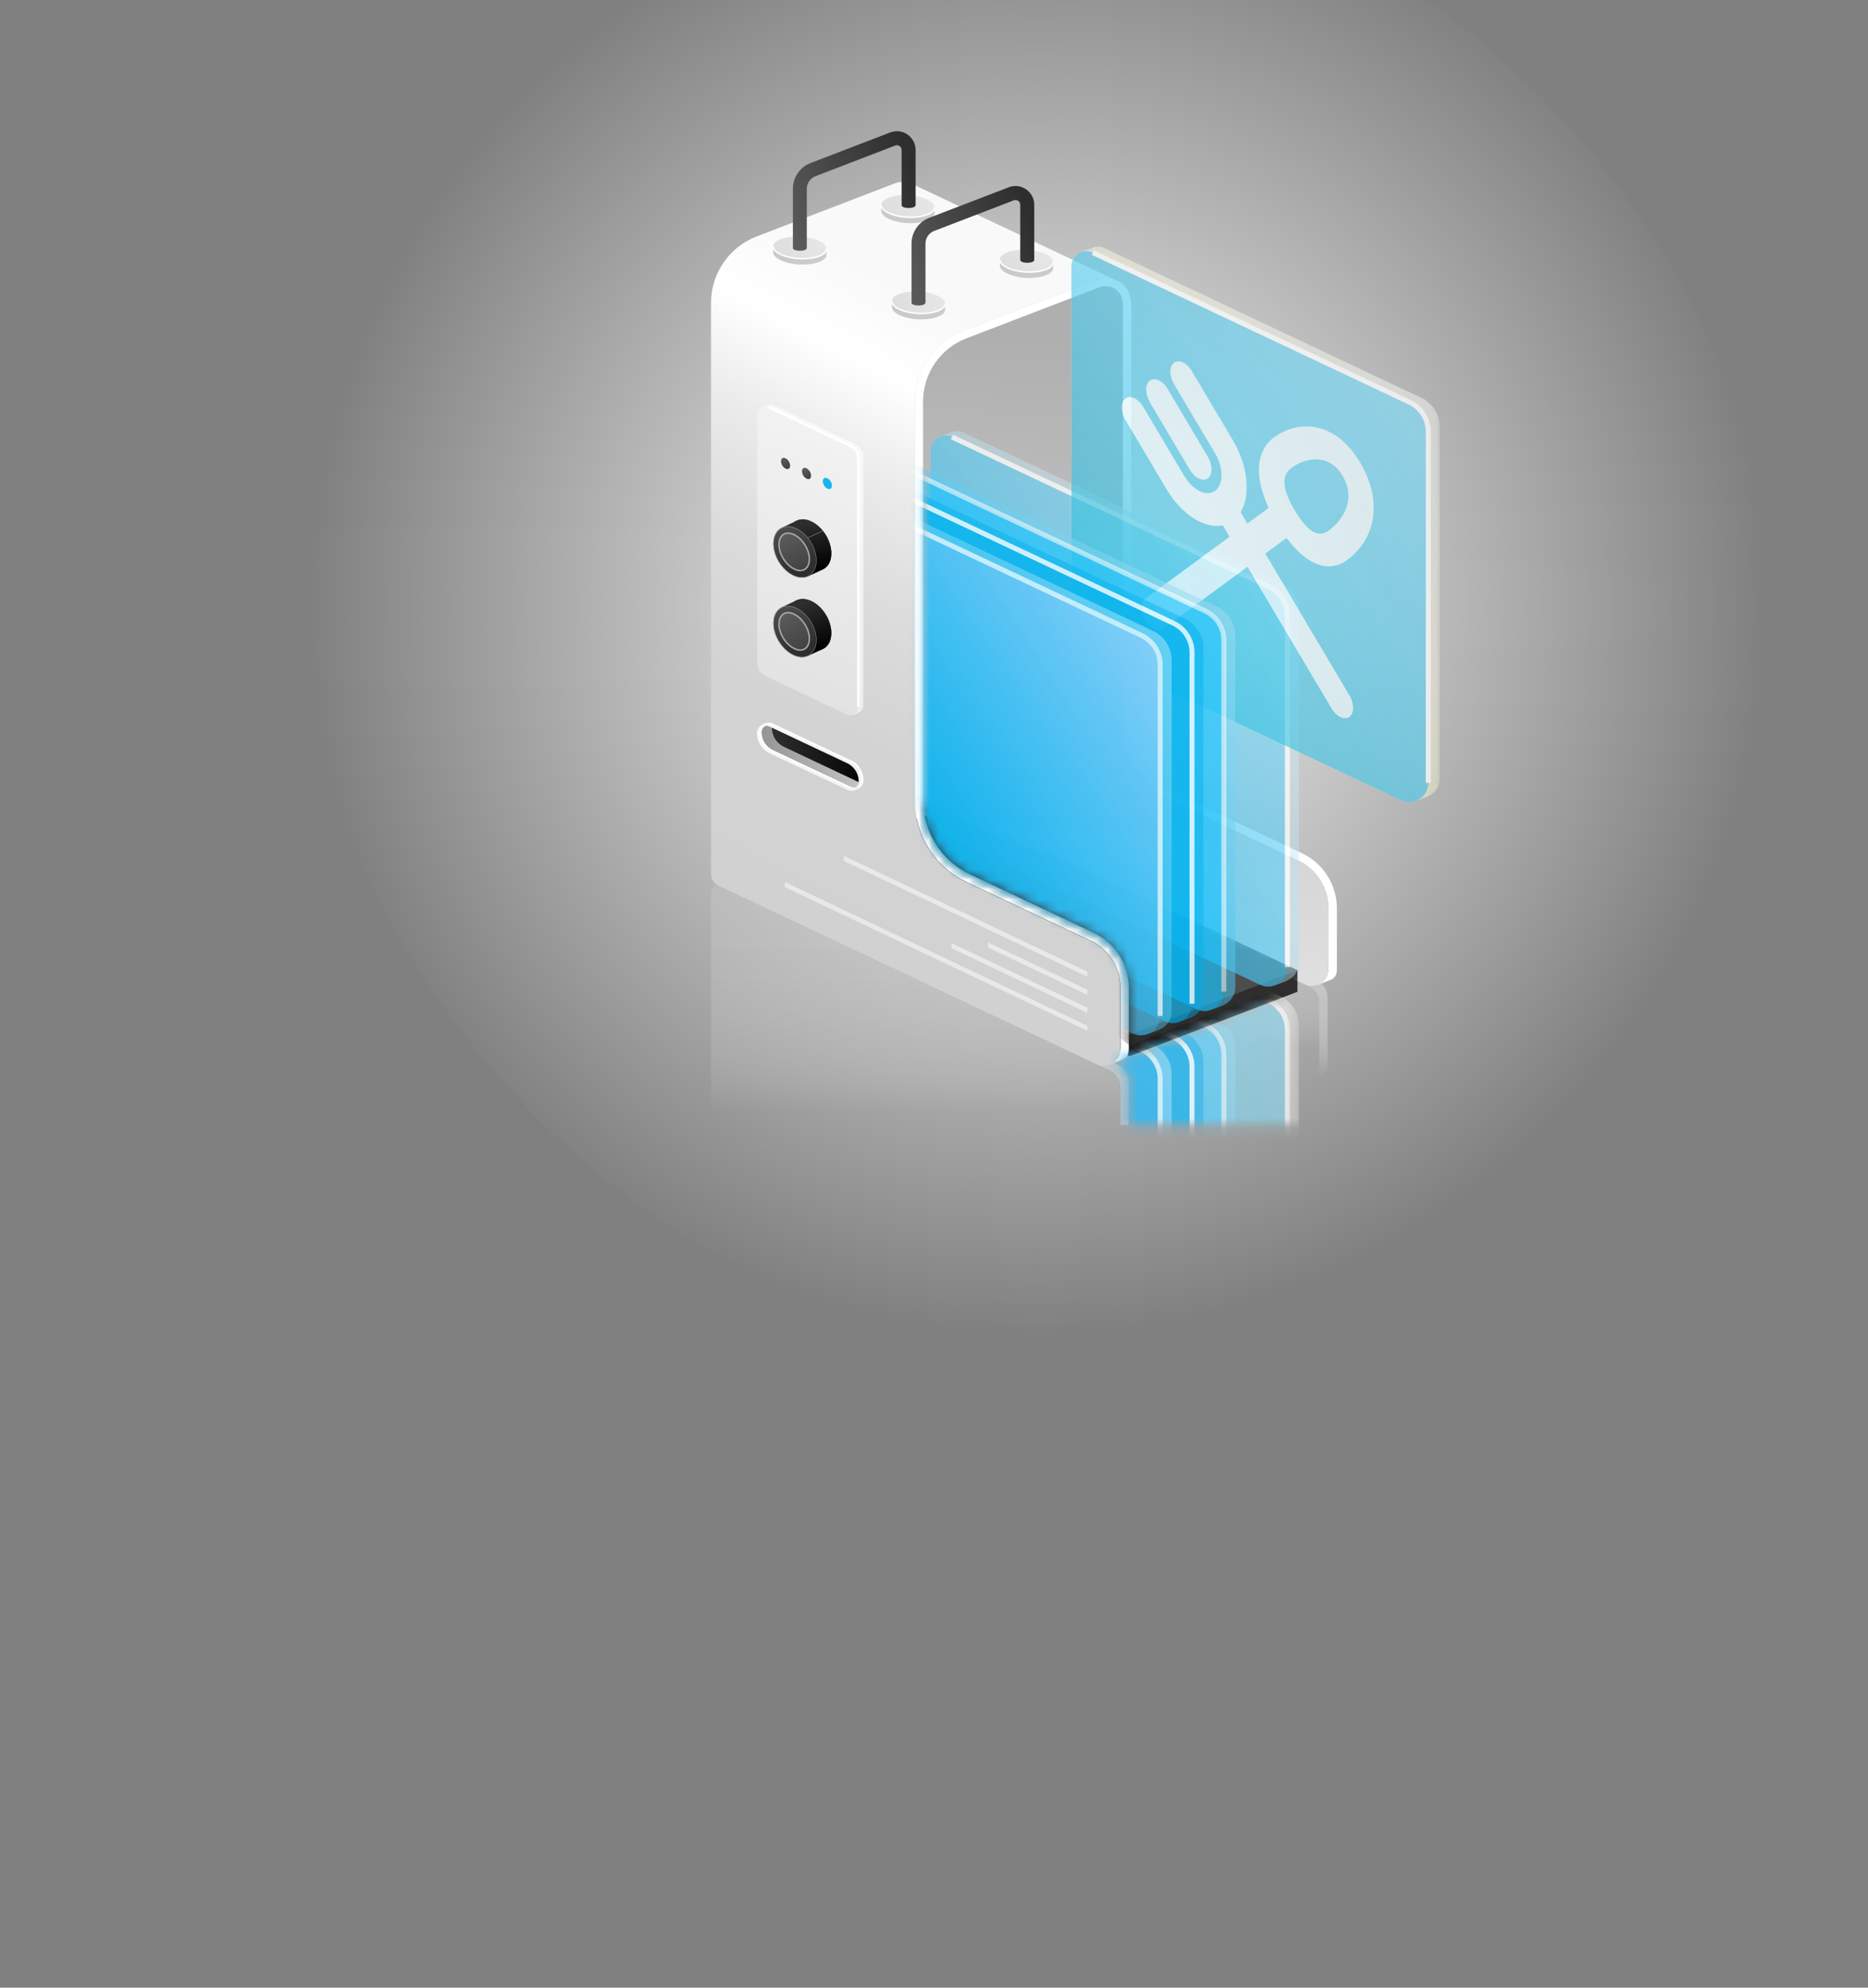 <svg width="188" height="200" viewBox="0 0 188 200" fill="none" xmlns="http://www.w3.org/2000/svg">
<rect x="0" y="0" width="188" height="200" fill="#808080" stroke="none"/>
<g clip-path="url(#clip0_6592_24319)">
<rect x="30.355" y="-13.109" width="148.156" height="148.156" rx="74.078" fill="url(#paint0_radial_6592_24319)"/>
<path opacity="0.3" d="M131.75 99.249L130.58 98.699L128.5 99.109L119.59 102.919L131.59 108.589C131.92 108.749 132.27 108.659 132.51 108.449C132.67 108.299 132.78 108.089 132.78 107.839V100.889C132.78 100.189 132.38 99.559 131.75 99.259V99.249Z" fill="url(#paint1_linear_6592_24319)"/>
<path opacity="0.3" d="M132.578 98.71L131.408 98.16L130.578 98.71L131.748 99.26C132.378 99.56 132.778 100.19 132.778 100.89V107.84C132.778 108.09 132.668 108.3 132.508 108.45L132.868 108.21C132.868 108.21 132.908 108.18 132.928 108.17C133.038 108.1 133.148 108.03 133.218 107.99C133.448 107.86 133.608 107.62 133.608 107.33V100.34C133.608 99.64 133.208 99.01 132.578 98.71Z" fill="url(#paint2_linear_6592_24319)"/>
<path d="M92.921 82L87.211 84.92L113.661 106.29L130.581 99.79V98.7L92.921 82Z" fill="url(#paint3_linear_6592_24319)"/>
<path opacity="0.3" d="M110.559 107.171L111.729 107.721C112.359 108.021 112.759 108.651 112.759 109.351V113.201H113.589V108.801C113.589 108.101 113.189 107.471 112.559 107.171L111.389 106.621L110.559 107.171Z" fill="white"/>
<path opacity="0.3" d="M132.512 108.451C132.512 108.451 132.692 108.331 132.872 108.211L132.512 108.451Z" fill="white"/>
<path opacity="0.3" d="M132.931 108.172C132.931 108.172 132.891 108.202 132.871 108.212L132.931 108.172Z" fill="white"/>
<path d="M132.438 99.13C132.708 99.05 132.968 98.921 133.138 98.77C133.498 98.441 133.698 97.96 133.698 97.471V91.361C133.698 89.341 132.518 87.471 130.688 86.611L118.178 80.701C115.028 79.21 112.998 76.01 112.998 72.531V30.581C112.998 30.02 112.758 29.48 112.308 29.14C111.828 28.78 111.218 28.701 110.658 28.91L97.238 34.06C94.648 35.05 92.908 37.581 92.908 40.361V80.55C92.908 83.701 94.748 86.611 97.598 87.96L110.108 93.871C112.238 94.88 113.608 97.031 113.608 99.391V105.501C113.608 105.641 113.598 105.781 113.568 105.921C113.508 106.23 113.278 106.491 112.988 106.601L111.568 107.151L111.518 107.171C111.788 107.09 112.048 106.961 112.218 106.811C112.578 106.48 112.778 106.001 112.778 105.511V99.4C112.778 97.38 111.598 95.51 109.768 94.65L97.258 88.74C94.108 87.251 92.078 84.05 92.078 80.57V40.38C92.078 37.261 94.038 34.41 96.948 33.3L110.368 28.151C111.338 27.78 112.448 28.02 113.178 28.811C113.628 29.3 113.848 29.951 113.848 30.61V72.54C113.848 75.691 115.688 78.6 118.538 79.951L131.048 85.861C133.168 86.861 134.548 89.031 134.548 91.38V97.49C134.548 97.63 134.538 97.77 134.508 97.91C134.448 98.221 134.218 98.481 133.928 98.591L132.508 99.141" fill="white"/>
<path d="M92.91 80.551V40.361C92.91 37.591 94.65 35.061 97.24 34.061L110.66 28.911C111.22 28.701 111.82 28.781 112.31 29.141C112.76 29.471 113 30.021 113 30.581V72.521C113 76.001 115.03 79.211 118.18 80.691L130.69 86.601C132.52 87.461 133.7 89.331 133.7 91.351V97.461C133.7 97.951 133.5 98.431 133.14 98.761C132.78 99.091 131.93 99.331 131.49 99.121L92.92 80.901V80.541L92.91 80.551Z" fill="url(#paint4_linear_6592_24319)"/>
<path d="M112.759 28.41L92.029 18.62L91.829 18.53C91.319 18.27 90.689 18.21 90.089 18.44L76.159 23.79C73.389 24.85 71.559 27.51 71.559 30.48V87.91C71.559 88.43 71.859 88.9 72.319 89.12C72.319 89.12 110.559 107.18 110.569 107.18C110.819 107.29 111.179 107.27 111.509 107.18C111.779 107.1 112.039 106.97 112.209 106.82C112.569 106.49 112.769 106.01 112.769 105.52V99.41C112.769 97.39 111.589 95.52 109.759 94.66L97.249 88.75C94.099 87.26 92.069 84.06 92.069 80.58V40.39C92.069 37.27 94.029 34.42 96.939 33.31L110.359 28.16C111.329 27.79 112.439 28.03 113.169 28.82" fill="url(#paint5_linear_6592_24319)"/>
<mask id="mask0_6592_24319" style="mask-type:luminance" maskUnits="userSpaceOnUse" x="92" y="80" width="39" height="26">
<path d="M92.91 80.551C92.91 83.701 94.75 86.611 97.6 87.961L110.11 93.871C112.24 94.881 113.61 97.031 113.61 99.391V105.501L130.93 98.871V96.891L92.91 80.551Z" fill="white"/>
</mask>
<g mask="url(#mask0_6592_24319)">
<path d="M92.921 80.922L87.211 83.832L113.661 105.202L130.581 98.702V97.622L92.921 80.922Z" fill="url(#paint6_linear_6592_24319)"/>
<path d="M92.921 79.832L87.211 82.742L113.661 104.112L130.581 97.622L92.921 79.832Z" fill="url(#paint7_linear_6592_24319)"/>
</g>
<mask id="mask1_6592_24319" style="mask-type:luminance" maskUnits="userSpaceOnUse" x="92" y="16" width="53" height="91">
<path d="M132.438 99.129C132.708 99.049 132.968 98.919 133.138 98.769C133.498 98.439 133.698 97.96 133.698 97.469V79.249L144.908 83.82V37.739L100.238 16.77L100.448 32.84L97.228 34.069C94.638 35.059 92.898 37.59 92.898 40.37V80.559C92.898 83.71 94.738 86.62 97.588 87.969L110.098 93.879C112.228 94.889 113.598 97.04 113.598 99.4V105.51C113.598 105.65 113.588 105.79 113.558 105.93C113.498 106.24 113.268 106.5 112.978 106.61L132.428 99.139L132.438 99.129Z" fill="white"/>
</mask>
<g mask="url(#mask1_6592_24319)">
<g opacity="0.75">
<path opacity="0.6" d="M128.867 58.581L96.977 43.521C96.607 43.341 96.207 43.331 95.857 43.451C95.797 43.471 94.617 43.921 94.617 43.921C94.057 44.131 93.637 44.661 93.637 45.341V81.351C93.637 82.611 94.367 83.761 95.507 84.301L126.787 99.071C127.287 99.311 127.817 99.311 128.277 99.141C128.277 99.141 129.277 98.851 129.807 98.521C130.347 98.191 130.727 97.591 130.727 96.861V61.521C130.727 60.261 129.997 59.111 128.857 58.571L128.867 58.581Z" fill="url(#paint8_linear_6592_24319)"/>
<path opacity="0.7" d="M95.526 84.301L126.806 99.071C128.096 99.681 129.576 98.741 129.576 97.311V61.971C129.576 60.711 128.846 59.561 127.706 59.021L95.816 43.961C94.806 43.491 93.656 44.221 93.656 45.331V81.341C93.656 82.601 94.386 83.751 95.526 84.291V84.301Z" fill="url(#paint9_linear_6592_24319)"/>
<path d="M129.569 97.319V61.979C129.569 60.719 128.839 59.569 127.699 59.029L95.809 43.969" stroke="white" stroke-width="0.5" stroke-miterlimit="10"/>
</g>
<g opacity="0.75">
<path opacity="0.6" d="M143.039 40.03L111.149 24.97C110.779 24.79 110.379 24.78 110.029 24.9C109.969 24.92 108.789 25.37 108.789 25.37C108.229 25.58 107.809 26.11 107.809 26.79V62.8C107.809 64.06 108.539 65.21 109.679 65.75L140.959 80.52C141.459 80.76 141.989 80.76 142.449 80.59C142.449 80.59 143.449 80.3 143.979 79.97C144.519 79.64 144.899 79.04 144.899 78.31V42.97C144.899 41.71 144.169 40.56 143.029 40.02L143.039 40.03Z" fill="url(#paint10_linear_6592_24319)"/>
<path opacity="0.7" d="M109.698 65.751L140.978 80.521C142.268 81.131 143.748 80.191 143.748 78.761V43.421C143.748 42.161 143.018 41.011 141.878 40.471L109.988 25.411C108.978 24.941 107.828 25.671 107.828 26.781V62.791C107.828 64.051 108.558 65.201 109.698 65.741V65.751Z" fill="url(#paint11_linear_6592_24319)"/>
<path opacity="0.8" d="M115.73 40.461C115.24 39.631 115.24 38.661 115.73 38.291C116.22 37.931 117.03 38.311 117.52 39.141L121.56 45.961C122.05 46.791 122.05 47.761 121.56 48.131C121.31 48.311 120.99 48.311 120.66 48.151C120.33 47.991 120.01 47.691 119.76 47.281L115.71 40.461H115.73ZM135.81 69.961C136.3 70.791 136.3 71.761 135.81 72.131C135.56 72.311 135.24 72.311 134.91 72.151C134.58 71.991 134.26 71.691 134.01 71.281L125.55 57.031L117.09 63.241C116.84 63.421 116.52 63.421 116.19 63.261C115.86 63.101 115.54 62.801 115.29 62.391C114.8 61.561 114.8 60.591 115.29 60.221L123.75 54.011L123.07 52.861C122.35 53.011 121.55 52.871 120.75 52.491C119.54 51.921 118.33 50.781 117.41 49.231L113.27 42.261C112.78 41.431 112.78 40.461 113.27 40.091C113.76 39.731 114.57 40.111 115.06 40.941L119.2 47.911C120.06 49.351 121.44 50.011 122.3 49.381C123.15 48.751 123.15 47.071 122.3 45.631L118.16 38.661C117.67 37.831 117.67 36.861 118.16 36.491C118.65 36.131 119.46 36.511 119.95 37.341L124.09 44.311C125.62 46.891 125.88 49.831 124.86 51.531L125.54 52.681L127.68 51.111C126.22 47.941 126.39 45.351 128.22 44.011C130.62 42.241 134.36 42.281 136.88 46.521C139.11 50.271 138.59 54.131 135.56 56.361C134.55 57.101 133.42 57.181 132.26 56.631C131.33 56.191 130.39 55.351 129.48 54.131L127.34 55.701L135.8 69.951L135.81 69.961ZM130.3 51.331C130.3 51.331 130.31 51.351 130.32 51.361C130.32 51.371 130.33 51.381 130.34 51.401C131.99 54.161 133.05 53.891 133.78 53.351C134.11 53.111 136.93 50.911 135.1 47.841C133.73 45.531 131.32 46.091 130.03 47.041C129.29 47.581 128.66 48.561 130.29 51.331H130.3Z" fill="white"/>
<path d="M143.748 78.768V43.428C143.748 42.168 143.018 41.018 141.878 40.478L109.988 25.418" stroke="white" stroke-width="0.5" stroke-miterlimit="10"/>
</g>
<g opacity="0.75">
<path opacity="0.7" d="M122.468 61.041L90.578 45.981C90.208 45.801 89.808 45.791 89.458 45.911C89.398 45.931 88.218 46.382 88.218 46.382C87.658 46.592 87.238 47.121 87.238 47.801V83.811C87.238 85.072 87.968 86.222 89.108 86.761L120.388 101.532C120.888 101.772 121.418 101.772 121.878 101.602C121.878 101.602 122.878 101.312 123.408 100.982C123.948 100.652 124.328 100.052 124.328 99.322V63.981C124.328 62.721 123.598 61.572 122.458 61.032L122.468 61.041Z" fill="url(#paint12_linear_6592_24319)"/>
<path opacity="0.7" d="M89.12 86.762L120.4 101.532C121.69 102.142 123.17 101.202 123.17 99.772V64.432C123.17 63.172 122.44 62.022 121.3 61.482L89.41 46.422C88.4 45.952 87.25 46.682 87.25 47.792V83.802C87.25 85.062 87.98 86.212 89.12 86.752V86.762Z" fill="#0DC1FF"/>
<path opacity="0.7" d="M123.17 99.772V64.432C123.17 63.172 122.44 62.022 121.3 61.482L89.41 46.422" stroke="white" stroke-width="0.5" stroke-miterlimit="10"/>
</g>
<g opacity="0.75">
<path opacity="0.6" d="M119.257 62.26L87.367 47.2C86.997 47.02 86.597 47.01 86.247 47.13C86.187 47.15 85.007 47.6 85.007 47.6C84.447 47.81 84.027 48.34 84.027 49.02V85.03C84.027 86.29 84.757 87.44 85.897 87.98L117.177 102.75C117.677 102.99 118.207 102.99 118.667 102.82C118.667 102.82 119.667 102.53 120.197 102.2C120.737 101.87 121.117 101.27 121.117 100.54V65.2C121.117 63.94 120.387 62.79 119.247 62.25L119.257 62.26Z" fill="#00B0EC"/>
<path opacity="0.7" d="M85.917 87.981L117.197 102.751C118.487 103.361 119.967 102.421 119.967 100.991V65.651C119.967 64.391 119.237 63.241 118.097 62.701L86.207 47.641C85.197 47.171 84.047 47.901 84.047 49.011V85.021C84.047 86.281 84.777 87.431 85.917 87.971V87.981Z" fill="url(#paint13_linear_6592_24319)"/>
<path d="M119.967 100.998V65.658C119.967 64.398 119.237 63.248 118.097 62.708L86.207 47.648" stroke="white" stroke-width="0.5" stroke-miterlimit="10"/>
</g>
<g opacity="0.75">
<path opacity="0.6" d="M116.058 63.491L84.168 48.431C83.798 48.251 83.398 48.241 83.048 48.361C82.988 48.381 81.808 48.831 81.808 48.831C81.248 49.041 80.828 49.571 80.828 50.251V86.261C80.828 87.521 81.558 88.671 82.698 89.211L113.978 103.981C114.478 104.221 115.008 104.221 115.468 104.051C115.468 104.051 116.468 103.761 116.998 103.431C117.538 103.101 117.918 102.501 117.918 101.771V66.431C117.918 65.171 117.188 64.021 116.048 63.481L116.058 63.491Z" fill="url(#paint14_linear_6592_24319)"/>
<path opacity="0.7" d="M82.71 89.212L113.99 103.982C115.28 104.592 116.76 103.652 116.76 102.222V66.882C116.76 65.621 116.03 64.472 114.89 63.931L83 48.871C81.99 48.401 80.84 49.132 80.84 50.242V86.251C80.84 87.511 81.57 88.662 82.71 89.201V89.212Z" fill="url(#paint15_linear_6592_24319)"/>
<path d="M116.76 102.229V66.889C116.76 65.629 116.03 64.479 114.89 63.939L83 48.879" stroke="white" stroke-width="0.5" stroke-miterlimit="10"/>
</g>
</g>
<path opacity="0.5" d="M109.442 98.279L84.922 86.629V86.109L109.442 97.769V98.279Z" fill="white"/>
<path opacity="0.5" d="M109.44 100.1L99.43 95.34V94.82L109.44 99.58V100.1Z" fill="white"/>
<path opacity="0.5" d="M109.442 101.918L95.762 95.408V94.898L109.442 101.398V101.918Z" fill="white"/>
<path opacity="0.5" d="M109.44 103.728L78.981 89.258V88.738L109.44 103.218V103.728Z" fill="white"/>
<path d="M85.819 71.94L83.169 70.5L77.519 67.82C77.029 67.59 76.719 67.1 76.719 66.56V41.54C76.719 41.32 76.769 40.95 76.769 40.95C76.769 40.95 77.129 40.81 77.249 40.76C77.449 40.68 77.679 40.68 77.899 40.79L86.089 44.68C86.579 44.91 86.889 45.4 86.889 45.94V70.96C86.889 71.28 86.719 71.54 86.469 71.68C86.249 71.81 85.809 71.94 85.809 71.94H85.819Z" fill="url(#paint16_linear_6592_24319)"/>
<path d="M85.211 71.899L82.661 70.689L77.011 68.009C76.521 67.779 76.211 67.289 76.211 66.749V41.729C76.211 41.119 76.841 40.719 77.391 40.979L85.581 44.869C86.071 45.099 86.381 45.589 86.381 46.129V71.149C86.381 71.759 85.751 72.159 85.201 71.899H85.211Z" fill="url(#paint17_linear_6592_24319)"/>
<path d="M77.398 40.98L85.588 44.87C86.078 45.1 86.388 45.59 86.388 46.13V71.15" stroke="white" stroke-width="0.25" stroke-miterlimit="10"/>
<path d="M83.669 55.68C83.669 56.41 83.389 56.95 82.939 57.22C82.709 57.36 82.579 57.4 82.579 57.4C82.579 57.4 82.099 57.18 81.879 57.1C80.679 56.64 79.699 55.17 79.699 53.82C79.699 53.37 79.969 52.48 79.969 52.48C79.969 52.48 79.949 52.48 80.179 52.38C80.549 52.21 80.999 52.2 81.489 52.39C82.689 52.85 83.669 54.32 83.669 55.67V55.68Z" fill="url(#paint18_linear_6592_24319)"/>
<path d="M78.701 53.09L80.231 52.37C80.291 52.34 80.121 52.419 80.171 52.4C80.541 52.23 80.991 52.219 81.481 52.41C82.681 52.87 83.661 54.34 83.661 55.69C83.661 56.419 83.381 56.959 82.931 57.23C82.731 57.349 81.301 57.999 81.301 57.999L78.691 53.09H78.701Z" fill="url(#paint19_linear_6592_24319)"/>
<path d="M82.18 56.381C82.18 57.731 81.2 58.451 80 57.981C78.8 57.511 77.82 56.051 77.82 54.701C77.82 53.351 78.8 52.631 80 53.101C81.2 53.571 82.18 55.031 82.18 56.381Z" fill="url(#paint20_linear_6592_24319)"/>
<path d="M80.548 57.411C80.398 57.411 80.228 57.381 80.068 57.311C79.168 56.961 78.398 55.811 78.398 54.791C78.398 54.091 78.758 53.641 79.308 53.641C79.458 53.641 79.628 53.671 79.788 53.741C80.688 54.091 81.458 55.241 81.458 56.261C81.458 56.961 81.098 57.411 80.548 57.411Z" fill="url(#paint21_linear_6592_24319)"/>
<path d="M80.548 57.411C80.398 57.411 80.228 57.381 80.068 57.311C79.168 56.961 78.398 55.811 78.398 54.791C78.398 54.091 78.758 53.641 79.308 53.641C79.458 53.641 79.628 53.671 79.788 53.741C80.688 54.091 81.458 55.241 81.458 56.261C81.458 56.961 81.098 57.411 80.548 57.411Z" stroke="#A8A8A8" stroke-width="0.15" stroke-miterlimit="10"/>
<path d="M81.329 54.129L82.819 53.429L82.789 53.399L81.299 54.099C80.939 53.659 80.479 53.299 79.989 53.109C79.739 53.009 79.499 52.969 79.279 52.969C78.419 52.969 77.809 53.639 77.809 54.709C77.809 56.059 78.789 57.529 79.989 57.989C80.239 58.089 80.479 58.129 80.699 58.129C81.559 58.129 82.169 57.459 82.169 56.389C82.169 55.599 81.839 54.779 81.319 54.129H81.329ZM80.709 58.089C80.489 58.089 80.259 58.039 80.019 57.949C78.829 57.489 77.869 56.039 77.869 54.709C77.869 53.689 78.439 53.009 79.299 53.009C79.519 53.009 79.759 53.059 79.989 53.149C81.179 53.609 82.139 55.059 82.139 56.389C82.139 57.409 81.569 58.089 80.709 58.089Z" fill="#A8A8A8"/>
<path d="M83.669 63.692C83.669 64.422 83.389 64.962 82.939 65.232C82.709 65.372 82.579 65.412 82.579 65.412C82.579 65.412 82.099 65.192 81.879 65.112C80.679 64.652 79.699 63.182 79.699 61.832C79.699 61.382 79.969 60.492 79.969 60.492C79.969 60.492 79.949 60.492 80.179 60.392C80.549 60.222 80.999 60.212 81.489 60.402C82.689 60.862 83.669 62.332 83.669 63.682V63.692Z" fill="url(#paint22_linear_6592_24319)"/>
<path d="M78.701 61.093L80.231 60.373C80.291 60.343 80.121 60.423 80.171 60.403C80.541 60.233 80.991 60.223 81.481 60.413C82.681 60.873 83.661 62.343 83.661 63.693C83.661 64.423 83.381 64.963 82.931 65.233C82.731 65.353 81.301 66.003 81.301 66.003L78.691 61.093H78.701Z" fill="url(#paint23_linear_6592_24319)"/>
<path d="M82.18 64.393C82.18 65.743 81.2 66.463 80 65.993C78.8 65.523 77.82 64.063 77.82 62.713C77.82 61.363 78.8 60.643 80 61.113C81.2 61.573 82.18 63.043 82.18 64.393Z" fill="url(#paint24_linear_6592_24319)"/>
<path d="M80.548 65.415C80.398 65.415 80.228 65.385 80.068 65.314C79.168 64.965 78.398 63.815 78.398 62.794C78.398 62.094 78.758 61.645 79.308 61.645C79.458 61.645 79.628 61.675 79.788 61.745C80.688 62.094 81.458 63.245 81.458 64.264C81.458 64.965 81.098 65.415 80.548 65.415Z" fill="url(#paint25_linear_6592_24319)"/>
<path d="M80.548 65.411C80.398 65.411 80.228 65.381 80.068 65.311C79.168 64.961 78.398 63.811 78.398 62.791C78.398 62.091 78.758 61.641 79.308 61.641C79.458 61.641 79.628 61.671 79.788 61.741C80.688 62.091 81.458 63.241 81.458 64.261C81.458 64.961 81.098 65.411 80.548 65.411Z" stroke="#A8A8A8" stroke-width="0.15" stroke-miterlimit="10"/>
<path d="M81.329 62.129L81.299 62.099C80.939 61.659 80.479 61.299 79.989 61.109C79.739 61.009 79.499 60.969 79.279 60.969C78.419 60.969 77.809 61.639 77.809 62.709C77.809 64.059 78.789 65.529 79.989 65.989C80.239 66.089 80.479 66.129 80.699 66.129C81.559 66.129 82.169 65.459 82.169 64.389C82.169 63.599 81.839 62.779 81.319 62.129H81.329ZM80.709 66.089C80.489 66.089 80.259 66.039 80.019 65.949C78.829 65.489 77.869 64.039 77.869 62.709C77.869 61.689 78.439 61.009 79.299 61.009C79.519 61.009 79.759 61.059 79.989 61.149C81.179 61.609 82.139 63.059 82.139 64.389C82.139 65.409 81.569 66.089 80.709 66.089Z" fill="#A8A8A8"/>
<path d="M79.252 47.2C79.252 47.2 79.162 47.2 79.102 47.17C78.832 47.07 78.602 46.72 78.602 46.41C78.602 46.2 78.712 46.07 78.872 46.07C78.922 46.07 78.962 46.07 79.022 46.1C79.292 46.2 79.522 46.55 79.522 46.86C79.522 47.07 79.412 47.2 79.252 47.2Z" fill="url(#paint26_linear_6592_24319)"/>
<path d="M81.361 48.208C81.361 48.208 81.271 48.208 81.211 48.178C80.941 48.078 80.711 47.728 80.711 47.418C80.711 47.208 80.821 47.078 80.981 47.078C81.031 47.078 81.071 47.078 81.131 47.108C81.401 47.208 81.631 47.558 81.631 47.868C81.631 48.078 81.521 48.208 81.361 48.208Z" fill="url(#paint27_linear_6592_24319)"/>
<path d="M83.459 49.208C83.459 49.208 83.369 49.208 83.309 49.178C83.039 49.078 82.809 48.728 82.809 48.418C82.809 48.208 82.919 48.078 83.079 48.078C83.129 48.078 83.169 48.078 83.229 48.108C83.499 48.208 83.729 48.558 83.729 48.868C83.729 49.078 83.619 49.208 83.459 49.208Z" fill="#16B7EE"/>
<path d="M77.7 73.232C77.7 73.112 77.73 73.012 77.76 72.922H77.73C77.169 72.642 76.519 73.052 76.519 73.672C76.519 74.502 76.99 75.242 77.73 75.582L85.57 79.282C86.029 79.502 86.549 79.252 86.719 78.822L78.909 75.132C78.169 74.782 77.7 74.042 77.7 73.232Z" fill="url(#paint28_linear_6592_24319)"/>
<path d="M86.779 78.52C86.779 77.71 86.309 76.96 85.569 76.62L77.759 72.93C77.719 73.02 77.699 73.12 77.699 73.23C77.699 74.06 78.169 74.8 78.909 75.14L86.719 78.83C86.759 78.74 86.779 78.64 86.779 78.53V78.52Z" fill="url(#paint29_linear_6592_24319)"/>
<path d="M86.779 78.52C86.779 77.71 86.309 76.96 85.569 76.62L77.759 72.93C77.719 73.02 77.699 73.12 77.699 73.23C77.699 74.06 78.169 74.8 78.909 75.14L86.719 78.83C86.759 78.74 86.779 78.64 86.779 78.53V78.52Z" fill="url(#paint30_linear_6592_24319)"/>
<path d="M85.62 76.501L77.78 72.801C77.54 72.681 77.26 72.681 77.02 72.771C76.96 72.791 76.74 72.881 76.74 72.881C76.74 72.881 76.41 73.341 76.41 73.681C76.41 73.801 76.42 73.911 76.44 74.021C76.43 73.931 76.42 73.841 76.42 73.751C76.42 73.501 76.55 73.271 76.76 73.141C76.83 73.091 76.92 73.071 77 73.051C77.12 72.981 77.25 72.941 77.38 72.941C77.49 72.941 77.59 72.961 77.69 73.011L85.53 76.711C86.22 77.041 86.62 77.831 86.62 78.611C86.62 78.861 86.54 79.001 86.33 79.131C86.26 79.181 86.18 79.201 86.09 79.221C85.88 79.351 85.62 79.361 85.4 79.261L77.56 75.561C77.23 75.401 76.95 75.151 76.75 74.851C76.97 75.211 77.29 75.501 77.68 75.681L85.52 79.381C85.65 79.441 86.01 79.511 86.01 79.511C86.01 79.511 86.19 79.451 86.32 79.391C86.36 79.371 86.41 79.351 86.45 79.321C86.73 79.141 86.9 78.841 86.9 78.491C86.9 77.631 86.4 76.841 85.63 76.481L85.62 76.501Z" fill="white"/>
<path d="M76.74 74.861C76.58 74.611 76.48 74.321 76.43 74.031C76.47 74.331 76.58 74.621 76.74 74.861Z" fill="url(#paint31_linear_6592_24319)"/>
<path d="M77.548 75.573L85.388 79.272C85.608 79.382 85.868 79.362 86.078 79.233C85.928 79.263 85.768 79.252 85.618 79.183L77.778 75.483C77.088 75.153 76.638 74.453 76.638 73.672C76.638 73.422 76.768 73.192 76.978 73.062C76.898 73.082 76.818 73.112 76.738 73.153C76.528 73.282 76.398 73.513 76.398 73.763C76.398 73.853 76.398 73.942 76.418 74.032C76.468 74.332 76.568 74.612 76.728 74.862C76.928 75.162 77.198 75.412 77.538 75.573H77.548Z" fill="url(#paint32_linear_6592_24319)"/>
<path d="M77.548 75.573L85.388 79.272C85.608 79.382 85.868 79.362 86.078 79.233C85.928 79.263 85.768 79.252 85.618 79.183L77.778 75.483C77.088 75.153 76.638 74.453 76.638 73.672C76.638 73.422 76.768 73.192 76.978 73.062C76.898 73.082 76.818 73.112 76.738 73.153C76.528 73.282 76.398 73.513 76.398 73.763C76.398 73.853 76.398 73.942 76.418 74.032C76.468 74.332 76.568 74.612 76.728 74.862C76.928 75.162 77.198 75.412 77.538 75.573H77.548Z" fill="white"/>
<path d="M85.7 79.583C85.56 79.583 85.42 79.553 85.29 79.493L77.45 75.793C76.68 75.423 76.18 74.643 76.18 73.783C76.18 73.443 76.35 73.133 76.63 72.953C76.91 72.773 77.26 72.753 77.56 72.893L85.4 76.593C86.17 76.963 86.67 77.753 86.67 78.603C86.67 78.943 86.5 79.253 86.22 79.433C86.06 79.533 85.88 79.583 85.7 79.583ZM77.13 73.033C76.99 73.033 76.86 73.073 76.74 73.143C76.53 73.273 76.4 73.503 76.4 73.753C76.4 74.533 76.85 75.233 77.54 75.563L85.38 79.263C85.61 79.373 85.87 79.353 86.08 79.223C86.29 79.093 86.42 78.863 86.42 78.613C86.42 77.833 85.97 77.133 85.28 76.803L77.44 73.103C77.34 73.053 77.23 73.033 77.13 73.033Z" fill="url(#paint33_linear_6592_24319)"/>
<path d="M77.82 24.797C77.82 24.797 77.82 25.097 77.82 25.387C77.82 25.677 78.09 25.967 78.61 26.207C79.05 26.407 79.61 26.537 80.18 26.597C80.97 26.667 81.8 26.597 82.4 26.377C82.76 26.247 83 26.067 83.11 25.887C83.15 25.807 83.18 25.737 83.18 25.657C83.18 25.647 83.18 25.047 83.18 25.047L77.82 24.807V24.797Z" fill="url(#paint34_linear_6592_24319)"/>
<path d="M82.389 24.219C81.339 23.739 79.639 23.659 78.599 24.049C77.559 24.439 77.559 25.139 78.609 25.619C79.049 25.819 79.609 25.949 80.179 26.009C80.969 26.079 81.799 26.009 82.399 25.789C82.759 25.659 82.999 25.479 83.109 25.299C83.319 24.949 83.079 24.529 82.389 24.219Z" fill="url(#paint35_linear_6592_24319)"/>
<path d="M88.691 20.629C88.691 20.629 88.691 20.929 88.691 21.219C88.691 21.509 88.961 21.799 89.481 22.039C89.921 22.239 90.481 22.369 91.051 22.429C91.841 22.499 92.671 22.429 93.271 22.209C93.631 22.079 93.871 21.899 93.981 21.719C94.021 21.639 94.051 21.569 94.051 21.489C94.051 21.479 94.051 20.879 94.051 20.879L88.691 20.639V20.629Z" fill="url(#paint36_linear_6592_24319)"/>
<path d="M93.272 20.047C92.222 19.567 90.522 19.487 89.482 19.877C88.442 20.267 88.442 20.967 89.492 21.447C89.932 21.647 90.492 21.777 91.062 21.837C91.852 21.907 92.682 21.837 93.282 21.617C93.642 21.487 93.882 21.307 93.992 21.127C94.202 20.777 93.962 20.357 93.272 20.047Z" fill="url(#paint37_linear_6592_24319)"/>
<path d="M79.799 24.928V18.988C79.799 17.848 80.509 16.818 81.569 16.408L89.589 13.328C90.169 13.108 90.819 13.178 91.329 13.538C91.839 13.888 92.149 14.468 92.149 15.088V20.638C92.149 21.028 90.739 21.028 90.739 20.638V15.088C90.739 14.858 90.589 14.738 90.529 14.698C90.469 14.658 90.299 14.568 90.089 14.648L82.069 17.728C81.549 17.928 81.199 18.438 81.199 18.998V24.938C81.199 25.328 79.789 25.328 79.789 24.938L79.799 24.928Z" fill="url(#paint38_linear_6592_24319)"/>
<path d="M77.82 24.797C77.82 25.077 78.09 25.377 78.61 25.617C79.05 25.817 79.61 25.947 80.18 26.007C80.97 26.077 81.8 26.007 82.4 25.787C82.76 25.657 83 25.477 83.11 25.297C83.16 25.217 83.18 25.137 83.18 25.047" stroke="white" stroke-width="0.15" stroke-miterlimit="10"/>
<path d="M88.691 20.629C88.691 20.909 88.961 21.209 89.481 21.449C89.921 21.649 90.481 21.779 91.051 21.839C91.841 21.909 92.671 21.839 93.271 21.619C93.631 21.489 93.871 21.309 93.981 21.129C94.031 21.049 94.051 20.969 94.051 20.879" stroke="white" stroke-width="0.15" stroke-miterlimit="10"/>
<path d="M89.762 30.309C89.762 30.309 89.762 30.609 89.762 30.899C89.762 31.189 90.032 31.479 90.552 31.719C90.992 31.919 91.552 32.049 92.122 32.109C92.912 32.179 93.742 32.109 94.342 31.889C94.702 31.759 94.942 31.579 95.052 31.399C95.092 31.319 95.122 31.249 95.122 31.169C95.122 31.159 95.122 30.559 95.122 30.559L89.762 30.319V30.309Z" fill="url(#paint39_linear_6592_24319)"/>
<path d="M94.331 29.73C93.281 29.25 91.581 29.171 90.54 29.561C89.501 29.951 89.501 30.651 90.55 31.131C90.99 31.331 91.55 31.46 92.121 31.52C92.91 31.59 93.74 31.52 94.341 31.3C94.701 31.171 94.941 30.991 95.05 30.811C95.26 30.46 95.02 30.041 94.331 29.73Z" fill="url(#paint40_linear_6592_24319)"/>
<path d="M100.633 26.141C100.633 26.141 100.633 26.441 100.633 26.731C100.633 27.021 100.903 27.311 101.423 27.551C101.863 27.751 102.423 27.881 102.993 27.941C103.783 28.011 104.613 27.941 105.213 27.721C105.573 27.591 105.813 27.411 105.923 27.231C105.963 27.151 105.993 27.081 105.993 27.001C105.993 26.991 105.993 26.391 105.993 26.391L100.633 26.151V26.141Z" fill="url(#paint41_linear_6592_24319)"/>
<path d="M105.202 25.551C104.152 25.071 102.452 24.991 101.412 25.381C100.372 25.771 100.372 26.471 101.422 26.951C101.862 27.151 102.422 27.281 102.992 27.341C103.782 27.411 104.612 27.341 105.212 27.121C105.572 26.991 105.812 26.811 105.922 26.631C106.132 26.281 105.892 25.861 105.202 25.551Z" fill="url(#paint42_linear_6592_24319)"/>
<path d="M91.74 30.44V24.5C91.74 23.36 92.451 22.33 93.51 21.92L101.53 18.84C102.11 18.62 102.76 18.69 103.27 19.05C103.78 19.4 104.09 19.98 104.09 20.6V26.15C104.09 26.54 102.68 26.54 102.68 26.15V20.6C102.68 20.37 102.53 20.25 102.47 20.21C102.41 20.17 102.24 20.08 102.03 20.16L94.01 23.24C93.49 23.44 93.141 23.95 93.141 24.51V30.45C93.141 30.84 91.731 30.84 91.731 30.45L91.74 30.44Z" fill="url(#paint43_linear_6592_24319)"/>
<path d="M89.762 30.309C89.762 30.589 90.032 30.889 90.552 31.129C90.992 31.329 91.552 31.459 92.122 31.519C92.912 31.589 93.742 31.519 94.342 31.299C94.702 31.169 94.942 30.989 95.052 30.809C95.102 30.729 95.122 30.649 95.122 30.559" stroke="white" stroke-width="0.15" stroke-miterlimit="10"/>
<path d="M100.633 26.141C100.633 26.421 100.903 26.721 101.423 26.961C101.863 27.161 102.423 27.291 102.993 27.351C103.783 27.421 104.613 27.351 105.213 27.131C105.573 27.001 105.813 26.821 105.923 26.641C105.973 26.561 105.993 26.481 105.993 26.391" stroke="white" stroke-width="0.15" stroke-miterlimit="10"/>
<path opacity="0.3" d="M71.559 89.839C71.559 89.329 72.089 88.989 72.549 89.209L110.559 107.159L111.729 107.709C112.359 108.009 112.759 108.639 112.759 109.339V113.189H71.559V89.839Z" fill="url(#paint44_linear_6592_24319)"/>
<mask id="mask2_6592_24319" style="mask-type:luminance" maskUnits="userSpaceOnUse" x="112" y="99" width="19" height="15">
<path d="M130.58 99.791L113.66 106.281L113.49 106.141C113.49 106.141 113.41 106.301 113.3 106.401C113.19 106.501 112.95 106.611 112.95 106.611L112.09 106.941C112.09 106.941 112.71 107.211 112.87 107.351C113.03 107.491 113.59 107.921 113.59 108.701V113.191H130.74L130.58 99.781V99.791Z" fill="white"/>
</mask>
<g mask="url(#mask2_6592_24319)">
<g opacity="0.75">
<path opacity="0.6" d="M128.867 100.241L96.977 85.181C96.607 85.001 96.207 84.991 95.857 85.111C95.797 85.131 94.617 85.581 94.617 85.581C94.057 85.791 93.637 86.321 93.637 87.001V123.011C93.637 124.271 94.367 125.421 95.507 125.961L126.787 140.731C127.287 140.971 127.817 140.971 128.277 140.801C128.277 140.801 129.277 140.511 129.807 140.181C130.347 139.851 130.727 139.251 130.727 138.521V103.181C130.727 101.921 129.997 100.771 128.857 100.231L128.867 100.241Z" fill="url(#paint45_linear_6592_24319)"/>
<path opacity="0.7" d="M95.526 125.961L126.806 140.731C128.096 141.341 129.576 140.402 129.576 138.972V103.631C129.576 102.371 128.846 101.221 127.706 100.681L95.816 85.621C94.806 85.151 93.656 85.882 93.656 86.992V123.001C93.656 124.261 94.386 125.411 95.526 125.951V125.961Z" fill="url(#paint46_linear_6592_24319)"/>
<path d="M129.569 138.971V103.631C129.569 102.371 128.839 101.221 127.699 100.681L95.809 85.621" stroke="white" stroke-width="0.5" stroke-miterlimit="10"/>
</g>
<g opacity="0.75">
<path opacity="0.7" d="M122.468 102.69L90.578 87.63C90.208 87.45 89.808 87.44 89.458 87.56C89.398 87.58 88.218 88.03 88.218 88.03C87.658 88.24 87.238 88.77 87.238 89.45V125.46C87.238 126.72 87.968 127.87 89.108 128.41L120.388 143.18C120.888 143.42 121.418 143.42 121.878 143.25C121.878 143.25 122.878 142.96 123.408 142.63C123.948 142.3 124.328 141.7 124.328 140.97V105.63C124.328 104.37 123.598 103.22 122.458 102.68L122.468 102.69Z" fill="url(#paint47_linear_6592_24319)"/>
<path opacity="0.7" d="M89.12 128.411L120.4 143.181C121.69 143.791 123.17 142.851 123.17 141.421V106.081C123.17 104.821 122.44 103.671 121.3 103.131L89.41 88.071C88.4 87.601 87.25 88.331 87.25 89.441V125.451C87.25 126.711 87.98 127.861 89.12 128.401V128.411Z" fill="url(#paint48_linear_6592_24319)"/>
<path opacity="0.7" d="M123.17 141.428V106.088C123.17 104.828 122.44 103.678 121.3 103.138L89.41 88.078" stroke="white" stroke-width="0.5" stroke-miterlimit="10"/>
</g>
<g opacity="0.75">
<path opacity="0.6" d="M119.257 103.92L87.367 88.86C86.997 88.68 86.597 88.67 86.247 88.79C86.187 88.81 85.007 89.26 85.007 89.26C84.447 89.471 84.027 90 84.027 90.68V126.69C84.027 127.95 84.757 129.1 85.897 129.64L117.177 144.41C117.677 144.65 118.207 144.65 118.667 144.48C118.667 144.48 119.667 144.19 120.197 143.86C120.737 143.53 121.117 142.93 121.117 142.2V106.86C121.117 105.6 120.387 104.45 119.247 103.91L119.257 103.92Z" fill="#1FACE6"/>
<path opacity="0.7" d="M85.917 129.641L117.197 144.411C118.487 145.021 119.967 144.081 119.967 142.651V107.311C119.967 106.051 119.237 104.901 118.097 104.361L86.207 89.301C85.197 88.831 84.047 89.561 84.047 90.671V126.681C84.047 127.941 84.777 129.091 85.917 129.631V129.641Z" fill="url(#paint49_linear_6592_24319)"/>
<path d="M119.967 142.659V107.319C119.967 106.059 119.237 104.909 118.097 104.369L86.207 89.309" stroke="white" stroke-width="0.5" stroke-miterlimit="10"/>
</g>
<g opacity="0.75">
<path opacity="0.6" d="M116.058 105.151L84.168 90.091C83.798 89.911 83.398 89.901 83.048 90.021C82.988 90.041 81.808 90.491 81.808 90.491C81.248 90.701 80.828 91.231 80.828 91.911V127.921C80.828 129.181 81.558 130.331 82.698 130.871L113.978 145.641C114.478 145.881 115.008 145.881 115.468 145.711C115.468 145.711 116.468 145.421 116.998 145.091C117.538 144.761 117.918 144.161 117.918 143.431V108.091C117.918 106.831 117.188 105.681 116.048 105.141L116.058 105.151Z" fill="url(#paint50_linear_6592_24319)"/>
<path opacity="0.7" d="M82.71 130.872L113.99 145.642C115.28 146.252 116.76 145.312 116.76 143.882V108.542C116.76 107.282 116.03 106.132 114.89 105.592L83 90.532C81.99 90.062 80.84 90.792 80.84 91.902V127.912C80.84 129.172 81.57 130.322 82.71 130.862V130.872Z" fill="url(#paint51_linear_6592_24319)"/>
<path d="M116.76 143.881V108.541C116.76 107.281 116.03 106.131 114.89 105.591L83 90.531" stroke="white" stroke-width="0.5" stroke-miterlimit="10"/>
</g>
</g>
</g>
<defs>
<radialGradient id="paint0_radial_6592_24319" cx="0" cy="0" r="1" gradientUnits="userSpaceOnUse" gradientTransform="translate(104.434 60.969) rotate(90) scale(74.078)">
<stop stop-color="#FFFEFE"/>
<stop offset="1" stop-color="white" stop-opacity="0"/>
</radialGradient>
<linearGradient id="paint1_linear_6592_24319" x1="126.18" y1="105.219" x2="126.18" y2="98.189" gradientUnits="userSpaceOnUse">
<stop stop-color="#DEDEDE" stop-opacity="0"/>
<stop offset="0.03" stop-color="#DDDDDD" stop-opacity="0.07"/>
<stop offset="0.11" stop-color="#DADADA" stop-opacity="0.29"/>
<stop offset="0.2" stop-color="#D7D7D7" stop-opacity="0.48"/>
<stop offset="0.3" stop-color="#D5D5D5" stop-opacity="0.64"/>
<stop offset="0.4" stop-color="#D3D3D3" stop-opacity="0.77"/>
<stop offset="0.51" stop-color="#D2D2D2" stop-opacity="0.87"/>
<stop offset="0.63" stop-color="#D1D1D1" stop-opacity="0.95"/>
<stop offset="0.78" stop-color="#D1D1D1" stop-opacity="0.99"/>
<stop offset="1" stop-color="#D1D1D1"/>
</linearGradient>
<linearGradient id="paint2_linear_6592_24319" x1="132.098" y1="108.45" x2="132.098" y2="98.15" gradientUnits="userSpaceOnUse">
<stop stop-color="white" stop-opacity="0"/>
<stop offset="0.03" stop-color="white" stop-opacity="0.08"/>
<stop offset="0.1" stop-color="white" stop-opacity="0.27"/>
<stop offset="0.17" stop-color="white" stop-opacity="0.45"/>
<stop offset="0.25" stop-color="white" stop-opacity="0.6"/>
<stop offset="0.33" stop-color="white" stop-opacity="0.72"/>
<stop offset="0.42" stop-color="white" stop-opacity="0.82"/>
<stop offset="0.52" stop-color="white" stop-opacity="0.9"/>
<stop offset="0.63" stop-color="white" stop-opacity="0.96"/>
<stop offset="0.77" stop-color="white" stop-opacity="0.99"/>
<stop offset="1" stop-color="white"/>
</linearGradient>
<linearGradient id="paint3_linear_6592_24319" x1="87.211" y1="94.14" x2="130.581" y2="94.14" gradientUnits="userSpaceOnUse">
<stop/>
<stop offset="1" stop-color="#2E2E2E"/>
</linearGradient>
<linearGradient id="paint4_linear_6592_24319" x1="115.2" y1="34.771" x2="111.28" y2="105.311" gradientUnits="userSpaceOnUse">
<stop stop-color="#AFAFAF"/>
<stop offset="1" stop-color="#E5E5E5"/>
</linearGradient>
<linearGradient id="paint5_linear_6592_24319" x1="78.529" y1="93.07" x2="116.189" y2="21.95" gradientUnits="userSpaceOnUse">
<stop stop-color="#D1D1D1"/>
<stop offset="0.25" stop-color="#D3D3D3"/>
<stop offset="0.41" stop-color="#DCDCDC"/>
<stop offset="0.55" stop-color="#EBEBEB"/>
<stop offset="0.67" stop-color="white"/>
<stop offset="0.78" stop-color="#F9F9F9"/>
</linearGradient>
<linearGradient id="paint6_linear_6592_24319" x1="0.001" y1="93.062" x2="1.001" y2="93.062" gradientUnits="userSpaceOnUse">
<stop/>
<stop offset="1" stop-color="#2E2E2E"/>
</linearGradient>
<linearGradient id="paint7_linear_6592_24319" x1="87.211" y1="91.972" x2="212.111" y2="91.972" gradientUnits="userSpaceOnUse">
<stop stop-color="#5B5B5B"/>
<stop offset="0.94" stop-color="#2E2E2E"/>
</linearGradient>
<linearGradient id="paint8_linear_6592_24319" x1="96.907" y1="82.101" x2="138.467" y2="52.521" gradientUnits="userSpaceOnUse">
<stop stop-color="#82CFE9"/>
<stop offset="1" stop-color="white"/>
</linearGradient>
<linearGradient id="paint9_linear_6592_24319" x1="96.746" y1="82.021" x2="137.136" y2="53.271" gradientUnits="userSpaceOnUse">
<stop stop-color="#00B0EC"/>
<stop offset="1" stop-color="#9EE6FF"/>
</linearGradient>
<linearGradient id="paint10_linear_6592_24319" x1="111.079" y1="63.55" x2="152.639" y2="33.97" gradientUnits="userSpaceOnUse">
<stop stop-color="#FFFFA1"/>
<stop offset="0.19" stop-color="#FFFFC2"/>
<stop offset="0.38" stop-color="#FFFFDD"/>
<stop offset="0.58" stop-color="#FFFFEF"/>
<stop offset="0.78" stop-color="#FFFFFB"/>
<stop offset="1" stop-color="white"/>
</linearGradient>
<linearGradient id="paint11_linear_6592_24319" x1="110.918" y1="63.471" x2="151.308" y2="34.721" gradientUnits="userSpaceOnUse">
<stop stop-color="#00B0EC"/>
<stop offset="1" stop-color="#7DDEFF"/>
</linearGradient>
<linearGradient id="paint12_linear_6592_24319" x1="90.498" y1="84.552" x2="132.058" y2="54.971" gradientUnits="userSpaceOnUse">
<stop stop-color="#00B0EC"/>
<stop offset="1" stop-color="#C8EAF4"/>
</linearGradient>
<linearGradient id="paint13_linear_6592_24319" x1="128.807" y1="56.041" x2="88.417" y2="84.791" gradientUnits="userSpaceOnUse">
<stop offset="1" stop-color="#00B0EC"/>
</linearGradient>
<linearGradient id="paint14_linear_6592_24319" x1="84.088" y1="87.011" x2="125.658" y2="57.431" gradientUnits="userSpaceOnUse">
<stop stop-color="#00B0EC"/>
<stop offset="1" stop-color="white"/>
</linearGradient>
<linearGradient id="paint15_linear_6592_24319" x1="90.67" y1="82.141" x2="116" y2="66" gradientUnits="userSpaceOnUse">
<stop stop-color="#00B0EC"/>
<stop offset="1" stop-color="#B5D5FF"/>
</linearGradient>
<linearGradient id="paint16_linear_6592_24319" x1="75.819" y1="67.5" x2="88.209" y2="43.93" gradientUnits="userSpaceOnUse">
<stop stop-color="#ECECEC"/>
<stop offset="1" stop-color="#FAFAFA"/>
</linearGradient>
<linearGradient id="paint17_linear_6592_24319" x1="89.461" y1="35.929" x2="74.001" y2="74.829" gradientUnits="userSpaceOnUse">
<stop offset="0.17" stop-color="#F4F4F4"/>
<stop offset="0.84" stop-color="#E2E2E2"/>
</linearGradient>
<linearGradient id="paint18_linear_6592_24319" x1="82.389" y1="57.21" x2="81.059" y2="52.62" gradientUnits="userSpaceOnUse">
<stop/>
<stop offset="1" stop-color="#2E2E2E"/>
</linearGradient>
<linearGradient id="paint19_linear_6592_24319" x1="82.141" y1="57.499" x2="80.761" y2="52.73" gradientUnits="userSpaceOnUse">
<stop/>
<stop offset="1" stop-color="#2E2E2E"/>
</linearGradient>
<linearGradient id="paint20_linear_6592_24319" x1="81.07" y1="57.701" x2="77.77" y2="51.081" gradientUnits="userSpaceOnUse">
<stop offset="0.06" stop-color="#2E2E2E"/>
<stop offset="1" stop-color="#5B5B5B"/>
</linearGradient>
<linearGradient id="paint21_linear_6592_24319" x1="79.128" y1="53.731" x2="82.208" y2="60.611" gradientUnits="userSpaceOnUse">
<stop stop-color="#5B5B5B"/>
<stop offset="0.94" stop-color="#2E2E2E"/>
</linearGradient>
<linearGradient id="paint22_linear_6592_24319" x1="82.389" y1="65.212" x2="81.059" y2="60.632" gradientUnits="userSpaceOnUse">
<stop/>
<stop offset="1" stop-color="#2E2E2E"/>
</linearGradient>
<linearGradient id="paint23_linear_6592_24319" x1="82.141" y1="65.503" x2="80.761" y2="60.733" gradientUnits="userSpaceOnUse">
<stop/>
<stop offset="1" stop-color="#2E2E2E"/>
</linearGradient>
<linearGradient id="paint24_linear_6592_24319" x1="81.07" y1="65.713" x2="77.77" y2="59.083" gradientUnits="userSpaceOnUse">
<stop offset="0.06" stop-color="#2E2E2E"/>
<stop offset="1" stop-color="#5B5B5B"/>
</linearGradient>
<linearGradient id="paint25_linear_6592_24319" x1="79.128" y1="61.734" x2="82.208" y2="68.615" gradientUnits="userSpaceOnUse">
<stop stop-color="#5B5B5B"/>
<stop offset="0.94" stop-color="#2E2E2E"/>
</linearGradient>
<linearGradient id="paint26_linear_6592_24319" x1="78.822" y1="46.1" x2="79.752" y2="48.16" gradientUnits="userSpaceOnUse">
<stop stop-color="#5B5B5B"/>
<stop offset="0.94" stop-color="#2E2E2E"/>
</linearGradient>
<linearGradient id="paint27_linear_6592_24319" x1="80.931" y1="47.098" x2="81.861" y2="49.168" gradientUnits="userSpaceOnUse">
<stop stop-color="#5B5B5B"/>
<stop offset="0.94" stop-color="#2E2E2E"/>
</linearGradient>
<linearGradient id="paint28_linear_6592_24319" x1="76.519" y1="76.102" x2="86.779" y2="76.102" gradientUnits="userSpaceOnUse">
<stop stop-color="#959595"/>
<stop offset="1" stop-color="#C4C4C4"/>
</linearGradient>
<linearGradient id="paint29_linear_6592_24319" x1="76.519" y1="75.87" x2="86.779" y2="75.87" gradientUnits="userSpaceOnUse">
<stop stop-color="#2E2E2E"/>
<stop offset="1" stop-color="#5B5B5B"/>
</linearGradient>
<linearGradient id="paint30_linear_6592_24319" x1="77.699" y1="75.87" x2="87.949" y2="75.87" gradientUnits="userSpaceOnUse">
<stop stop-color="#2E2E2E"/>
<stop offset="1"/>
</linearGradient>
<linearGradient id="paint31_linear_6592_24319" x1="76.41" y1="74.441" x2="86.43" y2="74.441" gradientUnits="userSpaceOnUse">
<stop stop-color="#F9F9F9"/>
<stop offset="1" stop-color="#E5E5E5"/>
</linearGradient>
<linearGradient id="paint32_linear_6592_24319" x1="76.408" y1="76.203" x2="86.908" y2="76.203" gradientUnits="userSpaceOnUse">
<stop stop-color="#F3F3F3"/>
<stop offset="0.42" stop-color="#F8F8F8"/>
<stop offset="0.66" stop-color="#F2F2F2"/>
<stop offset="0.69" stop-color="white"/>
<stop offset="0.72" stop-color="#FAFAFA"/>
<stop offset="0.87" stop-color="#FAFAFA"/>
<stop offset="0.96" stop-color="#F2F2F2"/>
<stop offset="1" stop-color="#EDEDED"/>
</linearGradient>
<linearGradient id="paint33_linear_6592_24319" x1="76.17" y1="76.193" x2="86.67" y2="76.193" gradientUnits="userSpaceOnUse">
<stop stop-color="#F9F9F9"/>
<stop offset="1" stop-color="#F0F0F0"/>
</linearGradient>
<linearGradient id="paint34_linear_6592_24319" x1="78.98" y1="28.257" x2="80.95" y2="24.407" gradientUnits="userSpaceOnUse">
<stop stop-color="#C9C9C9"/>
<stop offset="1" stop-color="#CCCCCC"/>
</linearGradient>
<linearGradient id="paint35_linear_6592_24319" x1="72.939" y1="27.909" x2="84.409" y2="23.379" gradientUnits="userSpaceOnUse">
<stop stop-color="#D3D3D3"/>
<stop offset="1" stop-color="#EAEAEA"/>
</linearGradient>
<linearGradient id="paint36_linear_6592_24319" x1="89.851" y1="24.079" x2="91.821" y2="20.229" gradientUnits="userSpaceOnUse">
<stop stop-color="#C9C9C9"/>
<stop offset="1" stop-color="#CCCCCC"/>
</linearGradient>
<linearGradient id="paint37_linear_6592_24319" x1="83.812" y1="23.727" x2="95.292" y2="19.207" gradientUnits="userSpaceOnUse">
<stop stop-color="#D3D3D3"/>
<stop offset="1" stop-color="#EAEAEA"/>
</linearGradient>
<linearGradient id="paint38_linear_6592_24319" x1="78.579" y1="21.848" x2="92.759" y2="16.258" gradientUnits="userSpaceOnUse">
<stop stop-color="#5B5B5B"/>
<stop offset="0.94" stop-color="#2E2E2E"/>
</linearGradient>
<linearGradient id="paint39_linear_6592_24319" x1="90.922" y1="33.759" x2="92.892" y2="29.919" gradientUnits="userSpaceOnUse">
<stop stop-color="#C9C9C9"/>
<stop offset="1" stop-color="#CCCCCC"/>
</linearGradient>
<linearGradient id="paint40_linear_6592_24319" x1="84.88" y1="33.42" x2="96.35" y2="28.89" gradientUnits="userSpaceOnUse">
<stop stop-color="#D3D3D3"/>
<stop offset="1" stop-color="#EAEAEA"/>
</linearGradient>
<linearGradient id="paint41_linear_6592_24319" x1="101.793" y1="29.591" x2="103.763" y2="25.741" gradientUnits="userSpaceOnUse">
<stop stop-color="#C9C9C9"/>
<stop offset="1" stop-color="#CCCCCC"/>
</linearGradient>
<linearGradient id="paint42_linear_6592_24319" x1="95.752" y1="29.241" x2="107.222" y2="24.721" gradientUnits="userSpaceOnUse">
<stop stop-color="#D3D3D3"/>
<stop offset="1" stop-color="#EAEAEA"/>
</linearGradient>
<linearGradient id="paint43_linear_6592_24319" x1="90.51" y1="27.36" x2="104.7" y2="21.77" gradientUnits="userSpaceOnUse">
<stop stop-color="#5B5B5B"/>
<stop offset="0.94" stop-color="#2E2E2E"/>
</linearGradient>
<linearGradient id="paint44_linear_6592_24319" x1="92.159" y1="94.279" x2="92.159" y2="112.799" gradientUnits="userSpaceOnUse">
<stop stop-color="#D1D1D1"/>
<stop offset="0.21" stop-color="#D1D1D1" stop-opacity="0.99"/>
<stop offset="0.34" stop-color="#D1D1D1" stop-opacity="0.95"/>
<stop offset="0.46" stop-color="#D2D2D2" stop-opacity="0.87"/>
<stop offset="0.56" stop-color="#D3D3D3" stop-opacity="0.77"/>
<stop offset="0.66" stop-color="#D5D5D5" stop-opacity="0.64"/>
<stop offset="0.75" stop-color="#D7D7D7" stop-opacity="0.48"/>
<stop offset="0.84" stop-color="#DADADA" stop-opacity="0.29"/>
<stop offset="0.92" stop-color="#DDDDDD" stop-opacity="0.07"/>
<stop offset="0.94" stop-color="#DEDEDE" stop-opacity="0"/>
</linearGradient>
<linearGradient id="paint45_linear_6592_24319" x1="96.907" y1="123.761" x2="138.467" y2="94.171" gradientUnits="userSpaceOnUse">
<stop stop-color="#FFFFA1"/>
<stop offset="0.19" stop-color="#FFFFC2"/>
<stop offset="0.38" stop-color="#FFFFDD"/>
<stop offset="0.58" stop-color="#FFFFEF"/>
<stop offset="0.78" stop-color="#FFFFFB"/>
<stop offset="1" stop-color="white"/>
</linearGradient>
<linearGradient id="paint46_linear_6592_24319" x1="-0.004" y1="123.681" x2="137.136" y2="94.931" gradientUnits="userSpaceOnUse">
<stop stop-color="#1CA9E2"/>
<stop offset="1" stop-color="#77D3F2"/>
</linearGradient>
<linearGradient id="paint47_linear_6592_24319" x1="90.498" y1="126.21" x2="132.058" y2="96.63" gradientUnits="userSpaceOnUse">
<stop stop-color="#1EACE6"/>
<stop offset="1" stop-color="#C2E6F3"/>
</linearGradient>
<linearGradient id="paint48_linear_6592_24319" x1="90.34" y1="126.131" x2="130.74" y2="97.381" gradientUnits="userSpaceOnUse">
<stop stop-color="#1DACE6"/>
<stop offset="1" stop-color="#6DD5FF"/>
</linearGradient>
<linearGradient id="paint49_linear_6592_24319" x1="88.417" y1="126.451" x2="128.807" y2="97.701" gradientUnits="userSpaceOnUse">
<stop stop-color="#21AEE8"/>
<stop offset="1" stop-color="#20AEE8"/>
</linearGradient>
<linearGradient id="paint50_linear_6592_24319" x1="84.088" y1="128.671" x2="125.658" y2="99.081" gradientUnits="userSpaceOnUse">
<stop stop-color="#20AEE8"/>
<stop offset="1" stop-color="white"/>
</linearGradient>
<linearGradient id="paint51_linear_6592_24319" x1="90.67" y1="123.792" x2="131.06" y2="95.052" gradientUnits="userSpaceOnUse">
<stop stop-color="#19AEE8"/>
<stop offset="1" stop-color="#32ACE9"/>
</linearGradient>
<clipPath id="clip0_6592_24319">
<rect width="188" height="200" fill="white"/>
</clipPath>
</defs>
</svg>
